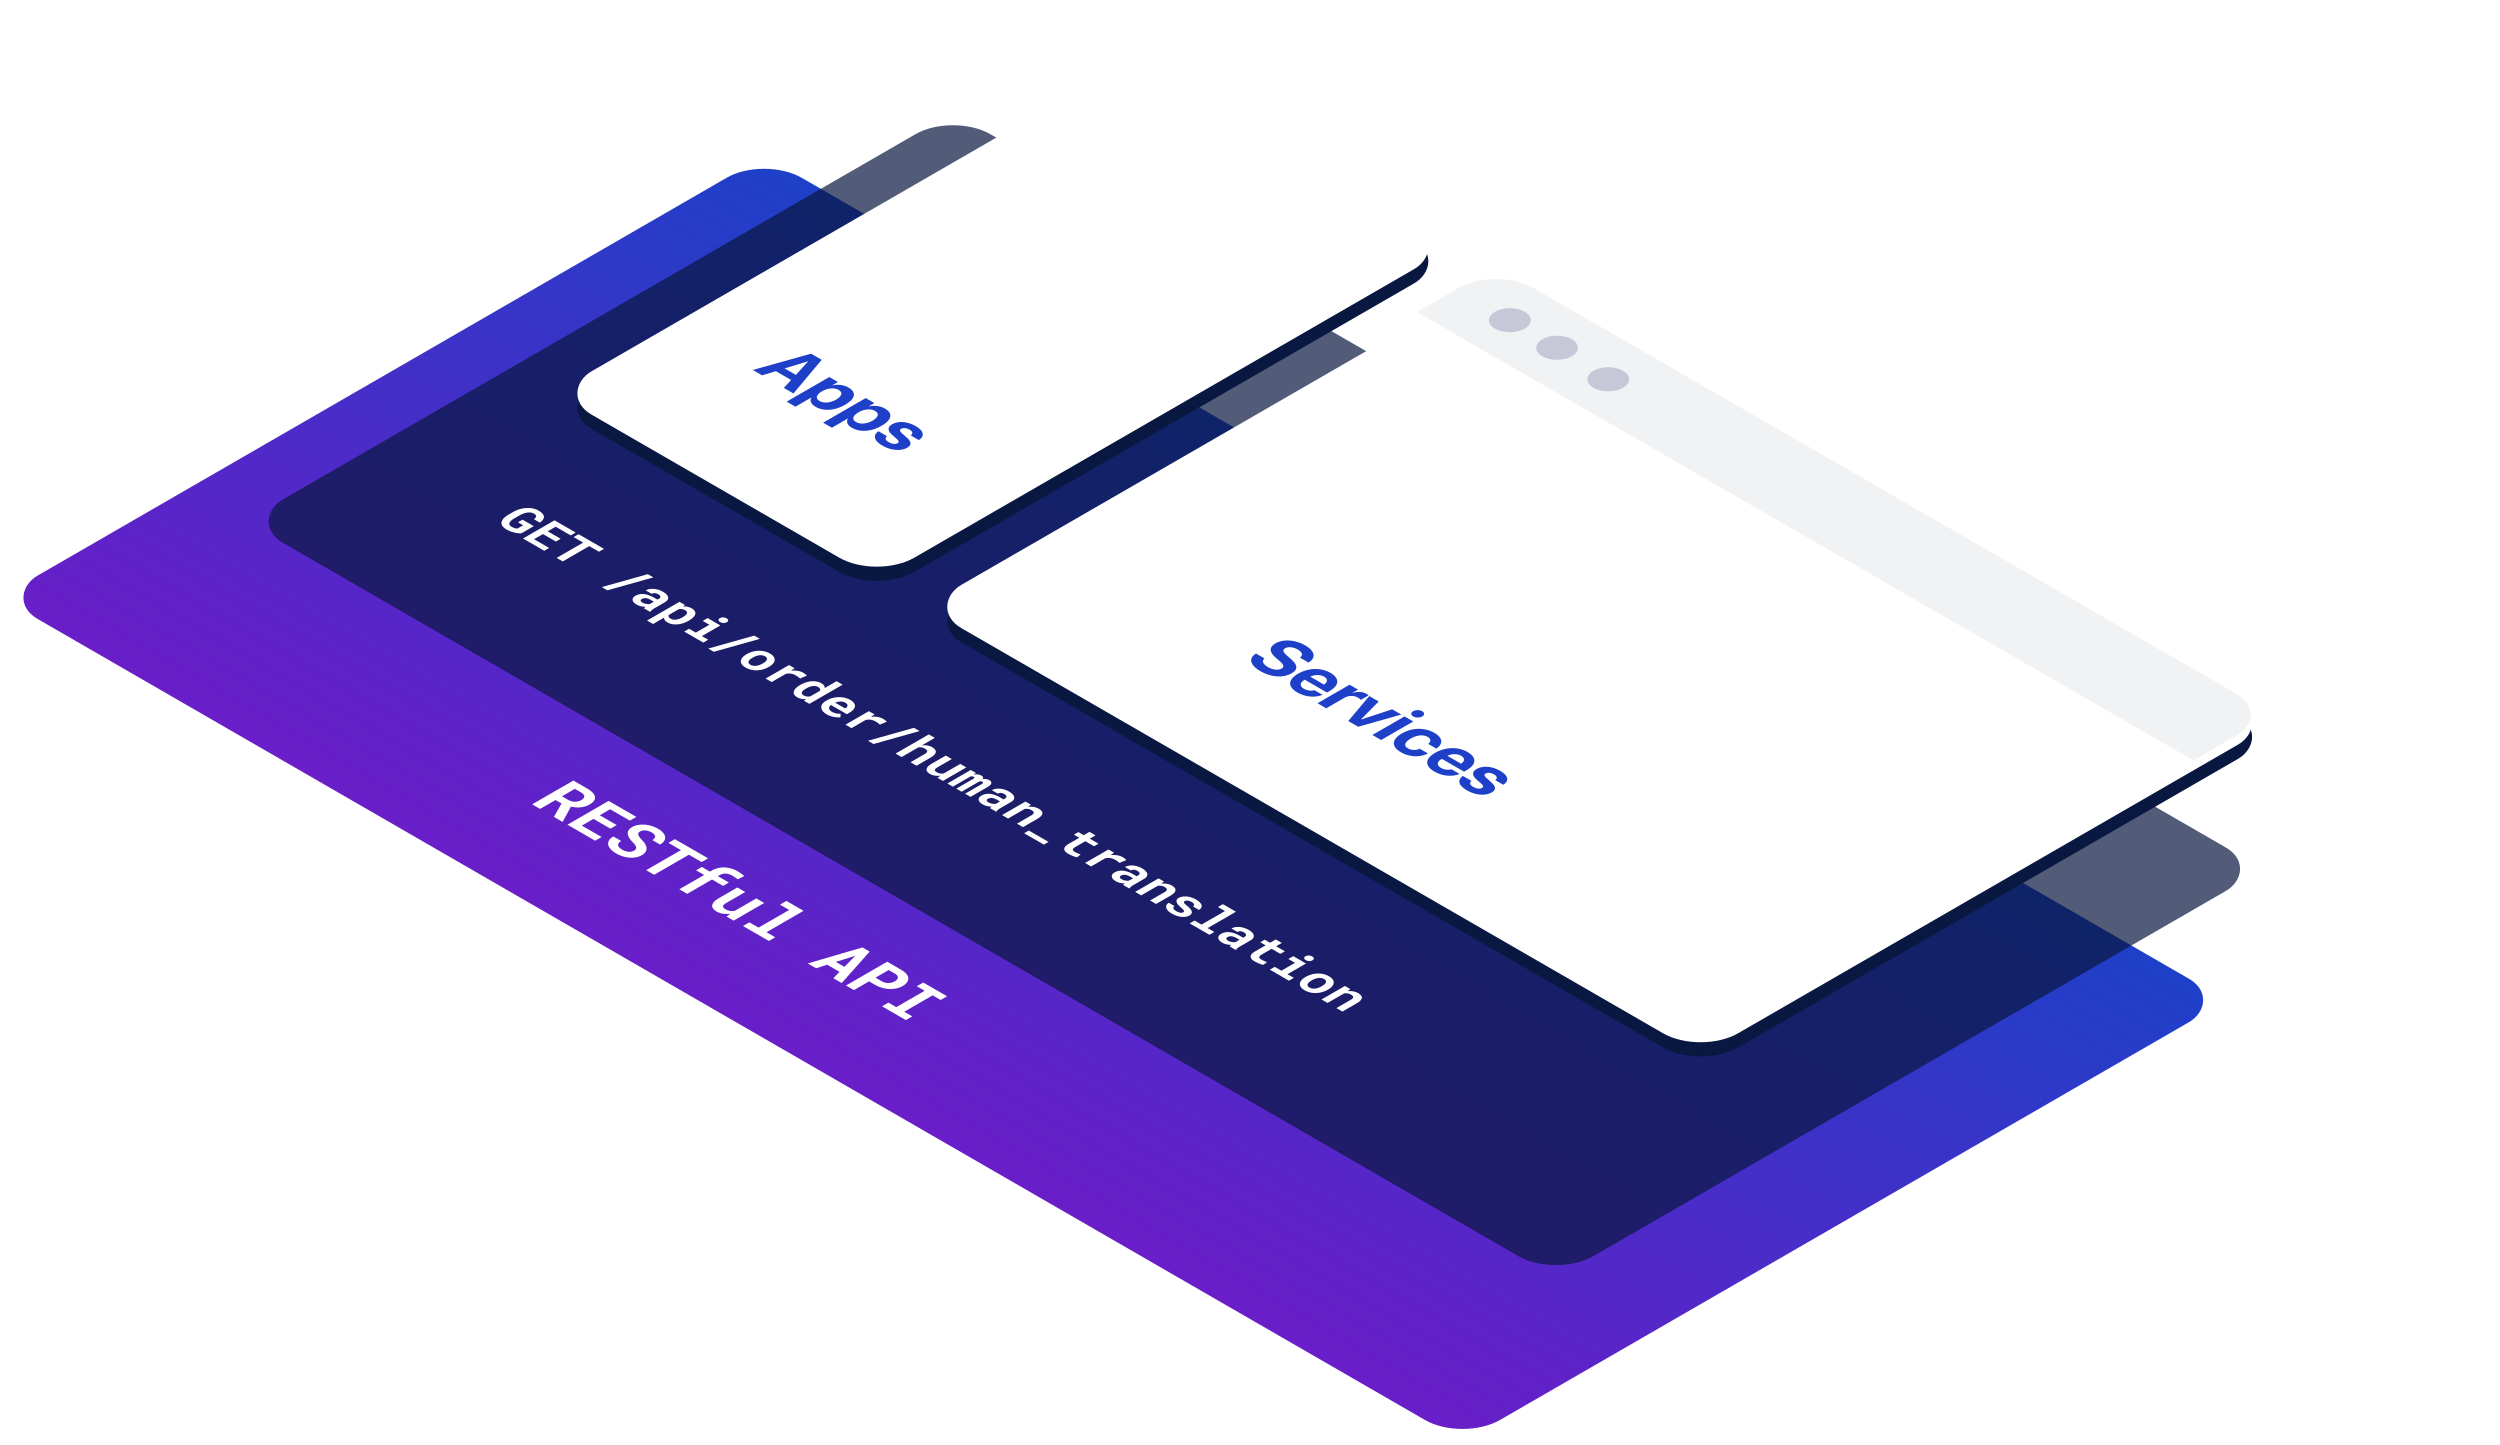 <svg xmlns="http://www.w3.org/2000/svg" width="635" height="367" fill="none"  xmlns:v="https://vecta.io/nano"><style><![CDATA[.B{color-interpolation-filters:sRGB}.C{flood-opacity:0}.D{fill:#091841}.E{fill-opacity:.2}]]></style><rect width="428.933" height="224.11" rx="11" transform="matrix(.866 .5 -.866 .5 194.088 39.653)" fill="url(#E)"/><rect opacity=".7" width="384.389" height="207.543" rx="11" transform="matrix(.866 .5 -.866 .5 242.037 28.592)" class="D"/><g filter="url(#A)" class="D"><rect width="94.671" height="168.633" rx="11" transform="matrix(.866 .5 -.866 .5 286.754 18.122)"/></g><g filter="url(#B)" class="D"><rect width="227.802" height="168.633" rx="11" transform="matrix(.866 .5 -.866 .5 380.699 72.357)"/></g><g filter="url(#C)"><rect width="94.671" height="168.633" rx="11" transform="matrix(.866 .5 -.866 .5 286.754 14.499)" fill="#fff"/></g><g filter="url(#D)"><rect width="227.802" height="168.633" rx="11" transform="matrix(.866 .5 -.866 .5 380.699 68.734)" fill="#fff"/></g><path d="M370.425 73.145c5.261-3.037 13.791-3.037 19.053 0l178.233 102.894c5.262 3.038 5.262 7.962 0 11l-10.571 6.102L359.853 79.248l10.572-6.103z" fill="#767e92" fill-opacity=".1"/><g fill="#fff"><path d="M132.432 135.465l3.15-1.825-2.864-1.653-1.155.666 1.325.765-1.457.835a1.55 1.55 0 0 1-.319-.026 3.62 3.62 0 0 1-.379-.092c-.136-.04-.271-.089-.407-.146s-.264-.12-.385-.19a1.62 1.62 0 0 1-.439-.362.65.65 0 0 1-.138-.39c0-.081.015-.163.044-.248a1.37 1.37 0 0 1 .149-.257c.113-.146.269-.299.467-.46a6.11 6.11 0 0 1 .737-.489l1.099-.635.682-.349a6.35 6.35 0 0 1 .659-.241c.275-.082.539-.14.792-.171a3.71 3.71 0 0 1 .715-.019c.165.014.32.043.467.085a1.87 1.87 0 0 1 .396.165c.216.125.372.249.467.372.103.122.148.246.137.371-.011.112-.066.226-.165.343s-.227.241-.395.368l1.506.869c.344-.245.605-.495.781-.749s.262-.506.247-.764-.139-.514-.363-.775-.555-.517-1.006-.777a4.59 4.59 0 0 0-.956-.413c-.345-.106-.708-.178-1.089-.216-.33-.029-.671-.036-1.022-.019a8.21 8.21 0 0 0-1.061.13 7.87 7.87 0 0 0-1.193.346 7.78 7.78 0 0 0-1.166.553l-1.088.628a6.36 6.36 0 0 0-1.006.701c-.268.239-.468.477-.599.714-.125.212-.197.422-.215.632a1.36 1.36 0 0 0 .099.616 1.87 1.87 0 0 0 .418.577 3.46 3.46 0 0 0 .726.54c.337.194.683.358 1.039.492s.703.239 1.044.317c.334.078.649.131.946.159s.555.035.775.022zm8.757 2.085l1.22-.705-3.287-1.897 2.018-1.165 3.826 2.209 1.259-.727-5.377-3.104-8.004 4.621 5.393 3.113 1.248-.72-3.843-2.218 2.26-1.305 3.287 1.898zm10.956 2.586l1.259-.726-6.454-3.726-1.259.727 2.436 1.406-6.746 3.894 1.551.895 6.745-3.894 2.468 1.424zm2.122 9.807l11.688-3.288-1.424-.822-11.688 3.288 1.424.822zm9.307 4.58l1.55.894.094-.053c.073-.132.194-.269.363-.413s.412-.308.731-.492l2.551-1.473c.344-.198.582-.41.714-.634a.89.89 0 0 0 .121-.686c-.055-.23-.194-.461-.418-.692s-.509-.446-.868-.653c-.4-.231-.806-.407-1.221-.527a5.25 5.25 0 0 0-1.187-.216c-.388-.025-.753-.005-1.094.06a2.91 2.91 0 0 0-.885.321l1.528.882a1.53 1.53 0 0 1 .336-.143c.121-.031.245-.046.373-.044.143.002.292.026.446.073s.317.113.478.206c.183.106.319.212.407.318.095.105.146.209.154.311.007.097-.024.191-.094.282s-.168.173-.308.254l-.351.203-.853-.492c-.439-.254-.87-.456-1.291-.606-.415-.15-.812-.249-1.193-.295a3.84 3.84 0 0 0-1.21.031 3.38 3.38 0 0 0-1.066.394c-.257.148-.444.315-.561.501a.85.85 0 0 0-.132.572c.026.196.121.393.286.59s.405.386.709.562c.187.108.379.198.577.269a3.88 3.88 0 0 0 .589.175 4.51 4.51 0 0 0 .571.089c.191.017.374.023.55.019l-.236.213c-.07.069-.123.136-.16.2zm-.385-1.46a1.42 1.42 0 0 1-.329-.248c-.07-.082-.112-.162-.127-.238s.007-.154.055-.228c.055-.074.136-.142.242-.204.136-.078.286-.135.451-.171a1.86 1.86 0 0 1 .538-.038c.187.015.387.058.6.13s.443.174.681.311l.781.451-1.023.59a2.66 2.66 0 0 1-.412.029 3.08 3.08 0 0 1-.473-.045 3.38 3.38 0 0 1-.5-.124 2.55 2.55 0 0 1-.484-.215zm1.166 4.551l1.528.882 2.804-1.619a.89.89 0 0 0 .011.248 1.1 1.1 0 0 0 .071.238c.062.129.156.253.281.371s.285.241.483.356c.374.215.783.363 1.226.441s.9.096 1.369.054c.462-.043.927-.142 1.396-.299a7.08 7.08 0 0 0 1.358-.606l.116-.066c.45-.261.81-.527 1.077-.8.275-.273.447-.544.517-.813a1 1 0 0 0-.121-.774c-.143-.252-.403-.487-.781-.704a3.31 3.31 0 0 0-.577-.264c-.194-.07-.392-.123-.594-.159a4.33 4.33 0 0 0-.516-.057 4.65 4.65 0 0 0-.528 0l.528-.368-1.413-.815-8.235 4.754zm9.114-.883l-.115.067a5.46 5.46 0 0 1-.764.365c-.26.099-.521.169-.781.209s-.515.044-.764.01-.476-.11-.693-.235c-.135-.078-.245-.156-.329-.235a.75.75 0 0 1-.171-.238.53.53 0 0 1-.038-.25.66.66 0 0 1 .088-.248l2.484-1.435c.154-.029.305-.046.451-.05s.299.009.446.035c.128.023.254.058.379.104a2.22 2.22 0 0 1 .379.175c.216.125.354.257.412.397s.065.286.006.434c-.066.148-.187.299-.363.451-.168.152-.377.3-.627.444zm6.267.254l-1.247.721 1.693.977-3.458 1.996-1.693-.977-1.243.717 4.849 2.799 1.242-.717-1.61-.93 4.705-2.716-3.238-1.87zm3.106.035c-.117.068-.207.143-.269.225-.055.083-.079.167-.071.251a.44.44 0 0 0 .104.257c.07.087.17.168.302.245.272.156.561.237.869.241.315.004.592-.063.83-.2s.352-.296.341-.476c-.004-.18-.141-.348-.412-.505-.132-.076-.273-.134-.424-.174-.146-.038-.293-.06-.439-.064a1.86 1.86 0 0 0-.446.048 1.46 1.46 0 0 0-.385.152zm-1.528 8.537l11.688-3.288-1.424-.822-11.688 3.288 1.424.822zm8.411.565l-.115.067c-.436.252-.777.52-1.023.806s-.377.573-.407.869.048.586.242.876c.202.29.526.564.973.822a5.12 5.12 0 0 0 1.413.556c.502.112 1.008.158 1.517.139a6.31 6.31 0 0 0 1.501-.238 6.14 6.14 0 0 0 1.396-.59l.116-.067c.432-.249.77-.516 1.011-.799.246-.286.385-.576.418-.87s-.053-.589-.247-.879-.515-.564-.962-.822a5.02 5.02 0 0 0-1.424-.555c-.498-.11-1.002-.156-1.512-.137a6.21 6.21 0 0 0-1.512.238 6.1 6.1 0 0 0-1.385.584zm1.413.949l.115-.067a4.95 4.95 0 0 1 .759-.355 3.77 3.77 0 0 1 .797-.2c.268-.036.53-.035.786.003s.499.123.726.254.379.274.445.422a.56.56 0 0 1 .006.454c-.066.152-.184.305-.352.457s-.374.298-.616.438l-.115.067a5.31 5.31 0 0 1-.775.365 3.71 3.71 0 0 1-.787.199c-.267.036-.529.035-.786-.003s-.496-.121-.72-.25c-.231-.134-.381-.275-.451-.426a.56.56 0 0 1-.005-.454c.059-.152.172-.304.341-.457s.383-.303.632-.447zm12.858 3.792c-.399-.23-.865-.387-1.396-.469s-1.081-.1-1.66-.045l.121-.082.78-.521-1.424-.822-5.948 3.434 1.529.883 3.573-2.063c.238-.057.473-.091.704-.102s.461.004.692.045c.194.031.387.083.577.155a3.78 3.78 0 0 1 .594.279c.191.11.378.233.561.368.19.136.363.276.517.419l1.748-.749c-.085-.091-.211-.202-.38-.333-.161-.131-.357-.263-.588-.397zm-.709 3.101l-.115.067c-.433.249-.781.512-1.045.787s-.423.545-.489.815-.039.53.093.784c.14.254.391.486.753.695a3.38 3.38 0 0 0 1.072.397c.382.072.781.095 1.199.07l-.544.403 1.379.796 8.444-4.874-1.533-.886-3.029 1.749c.022-.224-.032-.437-.16-.638-.121-.201-.337-.391-.649-.571-.37-.214-.773-.362-1.209-.444s-.883-.102-1.352-.064-.944.134-1.424.289-.94.365-1.391.625zm1.413.949l.115-.067a5.55 5.55 0 0 1 .764-.365 3.82 3.82 0 0 1 .787-.212c.256-.038.505-.04.747-.007a1.91 1.91 0 0 1 .698.238c.261.151.42.308.479.473s.044.332-.055.508l-2.408 1.39c-.301.055-.596.065-.885.029s-.561-.127-.825-.28c-.216-.124-.353-.257-.412-.396a.52.52 0 0 1 .011-.432 1.28 1.28 0 0 1 .346-.441 4.47 4.47 0 0 1 .638-.438zm5.266 6.519c.576.332 1.186.555 1.831.669s1.202.148 1.671.102l.061-.917c-.404.029-.803-.005-1.199-.102s-.744-.233-1.044-.406c-.213-.123-.376-.255-.49-.397a.87.87 0 0 1-.197-.438.71.71 0 0 1 .066-.412c.065-.132.192-.281.379-.448l.016-.009 4.035 2.329.649-.374c.436-.252.773-.517 1.012-.794s.375-.559.401-.841-.066-.563-.264-.838c-.191-.275-.5-.536-.929-.784a5 5 0 0 0-1.374-.533c-.502-.116-1.017-.17-1.545-.162a6.69 6.69 0 0 0-1.572.216 5.79 5.79 0 0 0-1.457.594l-.22.127c-.4.23-.704.488-.913.774-.201.286-.296.58-.285.882s.122.609.346.911.564.586 1.022.851zm4.75-2.952c.194.112.334.229.418.349.091.121.137.24.137.359s-.047.239-.132.355-.207.221-.368.315l-.121.069-2.507-1.447a4.25 4.25 0 0 1 .693-.209c.231-.049.458-.074.682-.076s.43.018.632.066.394.12.566.219zm9.565 4.094c-.399-.23-.864-.387-1.396-.47s-1.081-.099-1.66-.044l.121-.082.78-.521-1.423-.822-5.948 3.434 1.528.882 3.573-2.063a3.71 3.71 0 0 1 .704-.101c.231-.011.462.004.692.044a3.02 3.02 0 0 1 .578.156c.198.072.395.165.593.279.191.11.378.233.561.368.191.136.363.275.517.419l1.748-.749c-.084-.091-.211-.202-.379-.333-.162-.131-.358-.264-.589-.397zm-2.396 6.405l11.687-3.288-1.424-.822-11.687 3.288 1.424.822zm12.248.355l3.315-1.914-1.529-.882-8.444 4.875 1.529.882 4.293-2.479a3.86 3.86 0 0 1 .401-.009 2.83 2.83 0 0 1 .402.047c.146.026.291.065.434.118a2.69 2.69 0 0 1 .418.197c.176.101.309.206.401.314s.145.215.149.327-.046.227-.149.346-.255.242-.467.365l-3.612 2.085 1.528.882 3.601-2.079c.436-.252.755-.497.957-.736.209-.239.318-.47.329-.692a.91.91 0 0 0-.236-.638c-.165-.205-.403-.398-.715-.577-.212-.123-.445-.222-.698-.296s-.515-.123-.786-.149a5.22 5.22 0 0 0-.555-.022 5.71 5.71 0 0 0-.566.035zm3.985 8.223l1.386.8 5.948-3.434-1.534-.886-4.173 2.409c-.142.028-.285.044-.428.051s-.284.001-.424-.016a2.48 2.48 0 0 1-.489-.117 2.78 2.78 0 0 1-.484-.223c-.179-.103-.309-.204-.39-.301s-.108-.198-.082-.302.097-.21.225-.326.319-.242.561-.381l3.529-2.038-1.528-.882-3.519 2.031c-.45.26-.787.512-1.011.755-.216.244-.335.477-.357.702s.042.441.203.644.396.394.704.571c.337.195.731.325 1.182.391s.93.074 1.429.019l-.748.533zm9.78-1.222l-1.314-.759-5.948 3.434 1.391.803 4.453-2.57.192-.042c.062-.01.123-.015.182-.015.08 0 .157.008.23.025a.75.75 0 0 1 .209.082.5.5 0 0 1 .138.111c.036.039.055.081.055.127s-.031.095-.083.15-.133.115-.247.18l-4.255 2.457 1.347.777 4.541-2.621a.93.93 0 0 1 .17-.022 1.29 1.29 0 0 1 .176 0 1.19 1.19 0 0 1 .187.038.85.85 0 0 1 .181.079c.055.032.099.068.132.108a.18.18 0 0 1 .061.13c-.004.049-.031.101-.083.156a.91.91 0 0 1-.242.184l-4.249 2.453 1.391.803 4.244-2.45c.33-.191.575-.37.736-.54.169-.169.27-.329.303-.479.025-.15-.008-.29-.099-.419s-.222-.242-.402-.346a2.17 2.17 0 0 0-.45-.196c-.158-.049-.317-.082-.479-.099-.128-.015-.262-.02-.401-.016a3.67 3.67 0 0 0-.407.038.65.65 0 0 0 .121-.209c.03-.068.039-.134.028-.2-.011-.087-.055-.171-.132-.254s-.185-.164-.325-.244c-.285-.165-.604-.263-.956-.292-.345-.03-.702-.003-1.072.079l.676-.441zm3.579 8.934l1.55.895.094-.054c.073-.131.194-.269.362-.413s.413-.308.732-.492l2.55-1.472c.345-.199.583-.411.715-.635a.89.89 0 0 0 .121-.686c-.055-.23-.194-.461-.418-.691s-.509-.447-.868-.654a5.55 5.55 0 0 0-1.221-.527 5.27 5.27 0 0 0-1.187-.216c-.389-.025-.753-.005-1.094.061s-.632.174-.885.32l1.528.882c.106-.061.218-.109.335-.142s.246-.047.374-.045c.143.002.291.027.445.073s.317.113.479.206c.183.106.318.212.406.318.096.105.147.209.154.311a.4.4 0 0 1-.093.282c-.066.089-.169.174-.308.254l-.352.203-.852-.492c-.44-.254-.87-.456-1.292-.606a5.48 5.48 0 0 0-1.193-.295c-.421-.053-.824-.042-1.209.032a3.38 3.38 0 0 0-1.067.393c-.256.148-.443.315-.56.502s-.158.374-.132.571.121.393.286.59.405.386.709.562c.187.108.379.198.577.27s.39.132.588.174c.191.043.381.072.572.089s.374.023.55.019l-.237.213c-.069.07-.123.136-.159.2zm-.385-1.46c-.143-.083-.253-.165-.33-.248-.069-.082-.112-.162-.126-.238s.007-.154.055-.228a.77.77 0 0 1 .242-.203 1.53 1.53 0 0 1 .45-.172c.169-.038.349-.05.539-.038a2.49 2.49 0 0 1 .599.13c.217.07.444.174.682.311l.781.451-1.023.59a2.67 2.67 0 0 1-.412.029 3.08 3.08 0 0 1-.473-.045c-.165-.027-.332-.068-.5-.123s-.33-.127-.484-.216zm3.43 3.218l1.534.885 4.228-2.44a3.48 3.48 0 0 1 .39-.029c.128-.002.255.006.379.022.161.017.319.051.473.102a2.52 2.52 0 0 1 .456.206c.176.102.315.203.418.305s.165.203.176.311-.035.221-.137.34c-.096.118-.261.245-.495.38l-3.639 2.101 1.528.883 3.661-2.114c.433-.25.748-.491.946-.724.205-.232.315-.457.329-.672.008-.216-.069-.421-.23-.616s-.393-.379-.693-.552c-.235-.136-.489-.245-.764-.327a4.47 4.47 0 0 0-.863-.168l-.539-.026a5.49 5.49 0 0 0-.555.029l.731-.53-1.385-.8-5.949 3.434zm10.621 7.509l1.193-.689-5.013-2.894-1.193.688 5.013 2.895zm13.111-2.358l-1.528-.883-1.457.841-1.357-.783-1.127.65 1.357.784-2.704 1.561c-.392.227-.678.451-.858.673s-.258.437-.247.651c.003.214.093.422.269.625.183.203.438.399.764.587l.539.279.572.254.566.2a4.33 4.33 0 0 0 .539.121l.901-.692-.308-.114-.357-.149-.401-.181-.374-.197c-.161-.093-.29-.188-.385-.286s-.139-.194-.143-.298.035-.208.127-.321c.099-.112.256-.23.472-.355l2.557-1.476 2.221 1.282 1.127-.65-2.221-1.282 1.456-.841zm6.883 5.528c-.399-.23-.865-.387-1.396-.47s-1.081-.099-1.66-.044l.121-.083.78-.52-1.424-.822-5.948 3.434 1.528.882 3.574-2.063c.238-.057.473-.091.703-.101s.462.004.693.044a3.01 3.01 0 0 1 .577.156 3.78 3.78 0 0 1 .594.279c.191.11.378.233.561.368.19.136.363.275.517.419l1.748-.749c-.085-.091-.211-.202-.38-.333-.161-.131-.357-.264-.588-.397zm.149 7.08l1.55.895.093-.054c.074-.131.195-.268.363-.412s.412-.308.731-.492l2.551-1.473c.345-.198.583-.41.715-.634s.176-.455.121-.686-.195-.461-.418-.692-.51-.446-.869-.653c-.399-.231-.806-.407-1.22-.527a5.27 5.27 0 0 0-1.188-.216c-.388-.025-.753-.005-1.094.06a2.91 2.91 0 0 0-.885.321l1.529.882c.106-.061.218-.109.335-.143a1.41 1.41 0 0 1 .374-.044c.143.002.291.026.445.073s.317.113.478.206c.184.106.319.212.407.317.095.106.147.21.154.311a.41.41 0 0 1-.093.283 1.01 1.01 0 0 1-.308.254l-.352.203-.852-.492c-.44-.254-.871-.456-1.292-.606-.414-.15-.812-.249-1.193-.295-.421-.053-.825-.043-1.209.031s-.737.204-1.067.394c-.256.148-.443.315-.561.501a.86.86 0 0 0-.132.572c.026.196.121.393.286.59s.405.386.709.562c.187.108.38.198.578.269s.39.133.588.175a4.5 4.5 0 0 0 .572.089 4.91 4.91 0 0 0 .549.019l-.236.213c-.07.069-.123.136-.159.199zm-.385-1.459c-.143-.083-.253-.165-.33-.248-.07-.082-.112-.162-.127-.238a.33.33 0 0 1 .055-.228c.055-.074.136-.142.242-.204.136-.078.286-.135.451-.171s.348-.051.539-.038a2.5 2.5 0 0 1 .599.13c.216.07.444.174.682.311l.78.451-1.022.59a2.68 2.68 0 0 1-.412.029c-.151-.002-.308-.017-.473-.045a3.35 3.35 0 0 1-.5-.124c-.169-.055-.33-.127-.484-.215zm3.43 3.218l1.534.885 4.227-2.44a3.48 3.48 0 0 1 .391-.029c.128-.002.254.005.379.022.161.017.319.051.473.102s.309.121.456.206c.176.102.315.203.418.305s.165.203.176.311-.035.221-.138.339c-.095.119-.26.246-.494.381l-3.64 2.101 1.529.882 3.661-2.113c.432-.25.747-.491.945-.724.206-.233.315-.457.33-.673.007-.215-.069-.421-.231-.615s-.392-.379-.692-.553a3.59 3.59 0 0 0-.765-.326c-.274-.083-.562-.139-.863-.169a5.59 5.59 0 0 0-.538-.025c-.184 0-.369.01-.556.029l.732-.53-1.386-.8-5.948 3.434zm12.232 5.176c-.092.053-.2.088-.325.105a1.45 1.45 0 0 1-.406 0 2.7 2.7 0 0 1-.512-.131c-.179-.065-.368-.155-.566-.269a2.69 2.69 0 0 1-.434-.308.96.96 0 0 1-.253-.33.43.43 0 0 1-.022-.33c.04-.112.136-.218.286-.318l-1.457-.841c-.242.14-.425.314-.55.521-.117.207-.154.431-.11.673s.173.497.396.761.564.529 1.012.787c.406.235.819.422 1.237.562s.83.228 1.225.27.761.033 1.105-.022c.352-.055.66-.159.924-.311.286-.165.467-.344.544-.537.084-.192.088-.395.011-.609s-.229-.433-.445-.663-.475-.467-.775-.708a4.34 4.34 0 0 1-.489-.428c-.11-.123-.18-.229-.209-.318-.037-.089-.037-.165 0-.228s.104-.124.192-.175.191-.087.308-.108c.124-.021.256-.025.396-.012.154.012.319.048.494.107a3.08 3.08 0 0 1 .545.251c.22.127.379.251.478.371s.154.237.154.343c-.004.078-.033.153-.088.222a.76.76 0 0 1-.225.188l1.528.882c.275-.159.469-.341.583-.546s.142-.423.087-.654c-.062-.23-.21-.468-.445-.714s-.553-.491-.967-.73c-.396-.228-.801-.405-1.215-.53s-.816-.202-1.204-.231-.753-.014-1.094.047-.634.163-.88.305c-.253.146-.419.308-.5.485a.83.83 0 0 0-.027.575c.054.205.172.421.351.647a5.98 5.98 0 0 0 .699.702l.527.482c.129.133.218.249.27.346.044.097.051.178.022.241s-.085.125-.176.178zm10.054-2.06l-1.248.721 1.782 1.028-5.954 3.437-1.781-1.028-1.243.717 5.03 2.904 1.243-.718-1.704-.983 7.201-4.158-3.326-1.92zm1.716 10.74l1.55.895.093-.054c.074-.131.194-.269.363-.413s.412-.308.731-.492l2.551-1.472c.344-.199.583-.411.715-.635s.176-.455.121-.686-.195-.461-.418-.691-.51-.447-.869-.654c-.399-.231-.806-.406-1.22-.527a5.27 5.27 0 0 0-1.188-.216c-.388-.025-.753-.005-1.094.06a2.91 2.91 0 0 0-.885.321l1.529.882c.106-.061.218-.109.335-.143a1.41 1.41 0 0 1 .374-.044c.143.002.291.027.445.073s.317.113.478.206c.184.106.319.212.407.318.095.105.147.209.154.311a.41.41 0 0 1-.093.282c-.066.089-.169.174-.308.254l-.352.203-.852-.492c-.44-.254-.871-.456-1.292-.606-.414-.15-.812-.249-1.193-.295-.421-.053-.825-.042-1.209.032s-.737.203-1.067.393c-.256.148-.443.315-.561.502-.113.184-.157.374-.132.571s.121.393.286.59.405.386.709.562c.187.108.38.198.578.27s.39.132.588.174c.19.043.381.072.572.089a4.91 4.91 0 0 0 .549.019l-.236.213a.95.95 0 0 0-.159.2zm-.385-1.46c-.143-.083-.253-.165-.33-.248-.07-.082-.112-.162-.127-.238a.33.33 0 0 1 .055-.228c.055-.074.136-.142.242-.203.136-.079.286-.136.451-.172a1.9 1.9 0 0 1 .539-.038 2.5 2.5 0 0 1 .599.13c.216.07.443.174.682.311l.78.451-1.022.59a2.68 2.68 0 0 1-.412.029c-.151-.002-.308-.017-.473-.045s-.332-.068-.501-.123-.329-.127-.483-.216zm13.639.562l-1.529-.883-1.456.841-1.358-.784-1.127.651 1.358.784-2.705 1.561c-.392.227-.678.451-.858.673s-.258.437-.247.651c.004.213.093.422.269.625.184.203.438.399.764.587l.539.279.572.254.566.2a4.33 4.33 0 0 0 .539.121l.901-.692-.307-.114-.358-.15-.401-.18-.374-.197a1.79 1.79 0 0 1-.385-.286c-.091-.095-.139-.194-.143-.298s.035-.209.127-.321c.099-.112.256-.23.473-.355l2.556-1.476 2.221 1.282 1.127-.65-2.221-1.282 1.457-.841zm2.908 3.36l-1.248.721 1.693.977-3.458 1.997-1.693-.978-1.242.717 4.848 2.799 1.243-.717-1.611-.93 4.706-2.716-3.238-1.87zm3.106.035c-.118.068-.207.143-.27.226-.055.082-.078.166-.071.25s.038.173.104.257.171.169.303.245a1.76 1.76 0 0 0 .868.241c.315.004.592-.062.83-.2s.352-.296.341-.476c-.003-.18-.141-.348-.412-.505-.132-.076-.273-.134-.423-.174s-.294-.059-.44-.064a1.85 1.85 0 0 0-.445.048c-.14.034-.268.085-.385.152zm.121 5.199l-.116.066c-.436.252-.777.521-1.022.806s-.378.574-.407.87.048.586.242.876c.201.29.526.564.973.822a5.06 5.06 0 0 0 1.413.555c.502.112 1.008.159 1.517.14s1.01-.098 1.501-.238a6.25 6.25 0 0 0 1.396-.59l.115-.067c.433-.25.77-.516 1.012-.8s.385-.575.418-.869-.053-.59-.248-.879-.515-.564-.962-.822-.921-.444-1.423-.556a5.96 5.96 0 0 0-1.512-.136 6.21 6.21 0 0 0-1.512.238 6.04 6.04 0 0 0-1.385.584zm1.413.949l.115-.067c.242-.14.495-.258.759-.355a3.68 3.68 0 0 1 .797-.2c.267-.036.529-.035.786.003a2.04 2.04 0 0 1 .725.254c.231.133.38.274.446.422s.068.299.005.454-.183.304-.352.457-.373.298-.615.438l-.116.066a5.02 5.02 0 0 1-.775.365 3.78 3.78 0 0 1-.786.2c-.268.036-.53.035-.786-.003s-.497-.122-.72-.251c-.231-.133-.381-.275-.451-.425a.56.56 0 0 1-.006-.454c.059-.152.173-.305.341-.457s.383-.303.633-.447zm2.528 4.824l1.534.885 4.228-2.441a3.71 3.71 0 0 1 .39-.028c.128-.002.255.005.379.022.161.017.319.051.473.102s.31.121.456.206c.176.102.315.203.418.305s.165.203.176.311-.035.221-.138.339c-.095.119-.26.246-.494.381l-3.64 2.101 1.529.882 3.661-2.113c.432-.25.748-.491.946-.724.205-.233.315-.457.329-.673.008-.216-.069-.421-.231-.615s-.392-.379-.692-.553c-.235-.135-.489-.244-.764-.327s-.563-.138-.863-.168a5.61 5.61 0 0 0-.539-.025c-.183 0-.368.009-.555.028l.731-.53-1.386-.799-5.948 3.434z"/><path d="M142.631 204.093l-1.941 3.395 2.164 1.249.093-.054 2.071-3.793a8.85 8.85 0 0 0 1.236.183c.412.033.822.029 1.229-.013.398-.041.789-.123 1.172-.244.393-.122.777-.291 1.15-.507.518-.299.882-.614 1.093-.946.216-.329.29-.665.223-1.008-.072-.346-.276-.694-.611-1.042s-.786-.695-1.366-1.029l-3.508-2.026-10.467 6.043 2.02 1.166 3.911-2.258 1.531.884zm.108-1.83l3.278-1.892 1.488.859c.278.16.491.322.64.485s.235.324.259.482c.028.177-.024.351-.159.523-.124.171-.326.337-.603.498-.231.133-.473.234-.727.303a2.98 2.98 0 0 1-.762.116c-.316.011-.639-.026-.97-.112-.321-.086-.637-.219-.949-.399l-1.495-.863zm12.3 8.213l1.596-.921-4.299-2.482 2.638-1.523 5.004 2.889 1.646-.951-7.031-4.059-10.467 6.043 7.052 4.071 1.632-.942-5.025-2.901 2.955-1.705 4.299 2.481zm5.981 5.595c-.187.108-.398.185-.633.232-.23.044-.472.057-.726.037a3.57 3.57 0 0 1-.791-.157 3.96 3.96 0 0 1-.805-.357c-.302-.175-.546-.354-.733-.54-.182-.182-.29-.366-.323-.552-.039-.188.004-.376.129-.564s.34-.376.647-.565l-1.984-1.145c-.542.313-.911.645-1.107.996s-.257.721-.194 1.1c.076.393.29.781.639 1.166.36.385.801.728 1.323 1.029a8.77 8.77 0 0 0 1.661.743c.58.186 1.157.3 1.732.345s1.124.02 1.661-.079c.546-.1 1.05-.282 1.51-.548.532-.307.879-.649 1.042-1.025a1.79 1.79 0 0 0 .086-1.187c-.086-.266-.22-.534-.402-.805s-.403-.54-.662-.805c-.244-.247-.448-.478-.611-.693s-.266-.411-.323-.594c-.063-.18-.065-.344-.007-.494s.191-.276.388-.39c.187-.108.395-.187.625-.236.24-.05.491-.068.755-.054.259.016.522.066.791.149.278.083.551.202.819.357.293.169.506.339.64.51.144.172.221.341.23.507 0 .166-.062.326-.187.481s-.292.307-.517.448l1.969 1.138c.47-.272.81-.573 1.021-.905s.297-.675.259-1.029c-.043-.352-.213-.705-.51-1.059s-.712-.684-1.258-1c-.528-.304-1.086-.546-1.675-.726s-1.17-.296-1.754-.34-1.151-.017-1.697.083-1.04.276-1.481.531c-.383.221-.669.466-.855.734s-.269.565-.259.88.12.664.33 1.046c.216.385.535.79.957 1.216.273.274.474.517.603.73.139.213.219.406.238.577.009.172-.036.323-.137.453-.096.132-.237.253-.424.361zm17.188 2.892l1.647-.95-8.44-4.872-1.646.95 3.184 1.839-8.82 5.092 2.027 1.17 8.821-5.092 3.227 1.863zm-5.664 6.914l2.005 1.158 6.305-3.639 2.804 1.618 1.473-.851-2.803-1.618.424-.245c.23-.133.465-.235.704-.307a2.72 2.72 0 0 1 .741-.104c.287-.005.587.037.898.129s.635.234.971.427l.769.494.518.415 1.696-.83-.395-.319-.381-.295-.417-.291-.46-.29c-.532-.307-1.083-.545-1.654-.714a6.58 6.58 0 0 0-1.703-.286c-.571-.02-1.134.037-1.69.17s-1.09.347-1.603.643l-.424.245-2.042-1.179-1.473.851 2.041 1.179-6.304 3.639zm11.983 6.919l1.812 1.045 7.778-4.49-2.005-1.158-5.457 3.15c-.187.036-.373.058-.56.066s-.372.002-.554-.02a3.25 3.25 0 0 1-.64-.154c-.211-.072-.421-.169-.632-.29-.235-.136-.405-.267-.511-.395s-.141-.258-.108-.394.127-.275.295-.427.417-.316.733-.498l4.616-2.665-1.999-1.153-4.601 2.656c-.589.34-1.03.669-1.322.987-.283.319-.439.624-.468.918s.055.576.266.842.518.515.92.747c.441.255.957.425 1.546.511s1.217.096 1.869.024l-.978.698zm15.226-3.96l-1.631.943 2.329 1.344-7.786 4.495-2.329-1.345-1.625.938 6.578 3.797 1.625-.938-2.229-1.286 9.418-5.437-4.35-2.511zm13.487 18.012l-1.575 1.614 2.128 1.229 7.103-7.985-1.833-1.058-13.896 4.063 2.128 1.228 2.803-.905 3.142 1.814zm-.928-2.519l4.953-1.59-2.782 2.843-2.171-1.253zm8.426 4.938l1.56.901a7.59 7.59 0 0 0 1.79.751c.623.172 1.243.267 1.862.287.608.019 1.198-.036 1.768-.166a5.5 5.5 0 0 0 1.567-.598c.503-.291.872-.606 1.107-.946.24-.338.348-.685.324-1.042-.034-.357-.199-.715-.496-1.075s-.724-.708-1.294-1.037l-3.58-2.067-10.467 6.042 2.02 1.167 3.839-2.217zm1.639-.946l3.35-1.934 1.56.901c.287.166.491.336.611.51s.172.349.158.523c-.019.172-.101.338-.244.498s-.331.316-.576.457c-.21.122-.45.218-.718.29a3.26 3.26 0 0 1-.82.116c-.292.003-.587-.031-.884-.103s-.59-.191-.877-.357l-1.56-.901zm12.127 1.241l-1.632.942 1.992 1.15-7.211 4.162-1.991-1.149-1.625.938 6.053 3.494 1.625-.938-2.042-1.178 7.211-4.163 2.041 1.179 1.632-.942-6.053-3.495z"/></g><path d="M319.03 165.998c-2.002 1.235-1.507 2.962 1.111 4.473 2.748 1.587 5.785 1.776 7.932.536 1.666-.962 1.59-2.087-.267-3.695l-.929-.809c-1.035-.896-1.149-1.445-.471-1.837.806-.465 2.1-.333 3.235.321 1.157.668 1.408 1.464.548 2.048l2.169 1.252c1.979-1.186 1.705-2.891-.86-4.372-2.444-1.41-5.526-1.652-7.536-.492-1.636.945-1.613 2.171.145 3.687l.928.799c1.097.958 1.203 1.494.48 1.912-.807.466-2.238.325-3.463-.382-1.249-.721-1.629-1.573-.853-2.189l-2.169-1.252zm14.843 9.307c-.83.242-1.858.114-2.672-.356-1.134-.655-1.073-1.542.091-2.215l.137-.079 5.625 3.248.678-.392c2.481-1.432 2.588-3.225.213-4.596-2.413-1.393-5.625-1.296-8.228.207-2.611 1.507-2.71 3.304-.198 4.754 2.017 1.165 4.552 1.389 6.394.607l-2.04-1.178zm2.451-3.428c.989.572.951 1.376-.046 2.004l-3.463-1.999c1.096-.545 2.534-.567 3.509-.005zm-1.69 6.75l2.222 1.283 4.56-2.632c1.149-.664 2.458-.681 3.555-.048.319.184.57.391.677.54l1.956-1.129a2.4 2.4 0 0 0-.548-.413c-.959-.554-2.215-.629-3.539-.198l-.046-.026 1.469-.848-2.146-1.24-8.16 4.711zm21.297 2.874l-2.321-1.34-7.886 2.601-.046-.026 4.499-4.557-2.383-1.376-5.335 6.341 2.512 1.45 10.96-3.093zm3.022.47c.647.374 1.675.369 2.299.009.632-.365.632-.954-.015-1.327a2.53 2.53 0 0 0-2.299-.009c-.624.36-.632.954.015 1.327zm-10.367 4.711l2.223 1.283 8.159-4.711-2.222-1.283-8.16 4.711zm16.243 3.462c1.751-1.125 1.713-2.72-.494-3.994-2.444-1.411-5.633-1.371-8.251.141-2.664 1.538-2.703 3.361-.244 4.781 2.147 1.239 4.826 1.353 6.866.307l-2.071-1.195c-1.027.435-2.138.409-3.029-.106-1.104-.637-.875-1.56.731-2.487 1.575-.909 3.189-1.05 4.285-.417.914.527.875 1.208.145 1.779l2.062 1.191zm3.86 5.26c-.83.242-1.858.114-2.672-.356-1.134-.654-1.073-1.542.091-2.214l.137-.079 5.625 3.247.678-.391c2.481-1.433 2.588-3.226.213-4.597-2.413-1.393-5.625-1.296-8.228.207-2.611 1.507-2.71 3.304-.198 4.754 2.017 1.165 4.552 1.389 6.394.607l-2.04-1.178zm2.451-3.427c.989.571.951 1.375-.046 2.004l-3.463-2c1.096-.545 2.534-.567 3.509-.004zm3.935 3.344c-1.226.707-1.218 1.626.023 2.729l1.103.971c.617.567.655.87.221 1.12-.533.308-1.393.207-2.23-.277-.883-.509-1.012-1.023-.434-1.516l-2.169-1.252c-1.462 1.011-1.211 2.369 1.043 3.669 2.1 1.213 4.627 1.45 6.234.523 1.195-.69 1.164-1.481-.183-2.672l-1.096-.975c-.647-.576-.67-.914-.251-1.156.54-.312 1.4-.219 2.169.224.822.475.868 1.02.274 1.442l2.047 1.182c1.553-.949 1.333-2.316-.761-3.524-2.078-1.2-4.437-1.385-5.99-.488zM199.101 98.526l2.444 1.411 7.162-8.547-2.702-1.56-14.797 4.139 2.359 1.362 3.502-1.055 3.859 2.228-1.827 2.021zm6.09-6.741l.053.031-3.091 3.41-2.869-1.657 5.907-1.784zm10.344 6.657c-1.18-.681-2.679-.861-4.08-.562l-.046-.026 1.424-.822-2.192-1.266-10.824 6.249 2.222 1.283 4.035-2.329.045.026c-.487.783-.152 1.644 1.035 2.329 2.04 1.178 4.887.993 7.513-.523 2.634-1.52 2.938-3.163.868-4.359zm-7.376 3.397c-1.088-.628-.86-1.586.617-2.439 1.461-.844 3.143-.989 4.232-.36 1.111.642.86 1.595-.617 2.448-1.484.856-3.121.993-4.232.351zm16.632 1.947c-1.18-.681-2.68-.861-4.08-.563l-.046-.026 1.424-.822-2.193-1.265-10.823 6.248 2.222 1.283 4.034-2.329.046.027c-.487.782-.152 1.643 1.035 2.329 2.04 1.177 4.887.993 7.513-.523 2.634-1.521 2.938-3.164.868-4.359zm-7.376 3.397c-1.088-.629-.86-1.587.617-2.439 1.461-.844 3.143-.989 4.232-.361 1.111.642.86 1.596-.617 2.448-1.484.857-3.121.993-4.232.352zm9.203.575c-1.226.708-1.218 1.626.022 2.729l1.104.971c.617.567.655.87.221 1.121-.533.307-1.393.206-2.23-.277-.883-.51-1.013-1.024-.434-1.516l-2.17-1.253c-1.461 1.011-1.21 2.369 1.043 3.67 2.101 1.212 4.628 1.45 6.234.523 1.195-.69 1.165-1.481-.182-2.672l-1.097-.976c-.647-.575-.669-.914-.251-1.155.541-.312 1.401-.22 2.17.224.822.474.867 1.019.274 1.441l2.047 1.182c1.553-.949 1.332-2.316-.761-3.524-2.078-1.2-4.438-1.384-5.99-.488z" fill="#1e40c8"/><g fill="#1a1f6a" class="E"><circle r="4.33" transform="matrix(.866 .5 -.866 .5 383.5 81.33)"/><circle r="4.33" transform="matrix(.866 .5 -.866 .5 395.5 88.33)"/><circle r="4.33" transform="matrix(.866 .5 -.866 .5 408.5 96.33)"/></g><defs><filter id="A" x="144.291" y="20.344" width="220.872" height="129.2" filterUnits="userSpaceOnUse" class="B"><feFlood result="A" class="C"/><feColorMatrix in="SourceAlpha" values="0 0 0 0 0 0 0 0 0 0 0 0 0 0 0 0 0 0 127 0"/><feOffset dy="1"/><feGaussianBlur stdDeviation="1"/><feColorMatrix values="0 0 0 0 0.118 0 0 0 0 0.251 0 0 0 0 0.784 0 0 0 0.3 0"/><feBlend in2="A"/><feBlend in="SourceGraphic"/></filter><filter id="B" x="238.236" y="74.579" width="336.169" height="195.761" filterUnits="userSpaceOnUse" class="B"><feFlood result="A" class="C"/><feColorMatrix in="SourceAlpha" values="0 0 0 0 0 0 0 0 0 0 0 0 0 0 0 0 0 0 127 0"/><feOffset dy="1"/><feGaussianBlur stdDeviation="1"/><feColorMatrix values="0 0 0 0 0.118 0 0 0 0 0.251 0 0 0 0 0.784 0 0 0 0.3 0"/><feBlend in2="A"/><feBlend in="SourceGraphic"/></filter><filter id="C" x="144.291" y="16.72" width="220.872" height="129.2" filterUnits="userSpaceOnUse" class="B"><feFlood result="A" class="C"/><feColorMatrix in="SourceAlpha" values="0 0 0 0 0 0 0 0 0 0 0 0 0 0 0 0 0 0 127 0"/><feOffset dy="1"/><feGaussianBlur stdDeviation="1"/><feColorMatrix values="0 0 0 0 0.118 0 0 0 0 0.251 0 0 0 0 0.784 0 0 0 0.3 0"/><feBlend in2="A"/><feBlend in="SourceGraphic"/></filter><filter id="D" x="238.236" y="70.956" width="336.169" height="195.761" filterUnits="userSpaceOnUse" class="B"><feFlood result="A" class="C"/><feColorMatrix in="SourceAlpha" values="0 0 0 0 0 0 0 0 0 0 0 0 0 0 0 0 0 0 127 0"/><feOffset dy="1"/><feGaussianBlur stdDeviation="1"/><feColorMatrix values="0 0 0 0 0.118 0 0 0 0 0.251 0 0 0 0 0.784 0 0 0 0.3 0"/><feBlend in2="A"/><feBlend in="SourceGraphic"/></filter><linearGradient id="E" x1="214.467" y1="0" x2="214.467" y2="224.11" gradientUnits="userSpaceOnUse"><stop stop-color="#1e40c8"/><stop offset="1" stop-color="#691ec8"/></linearGradient></defs></svg>